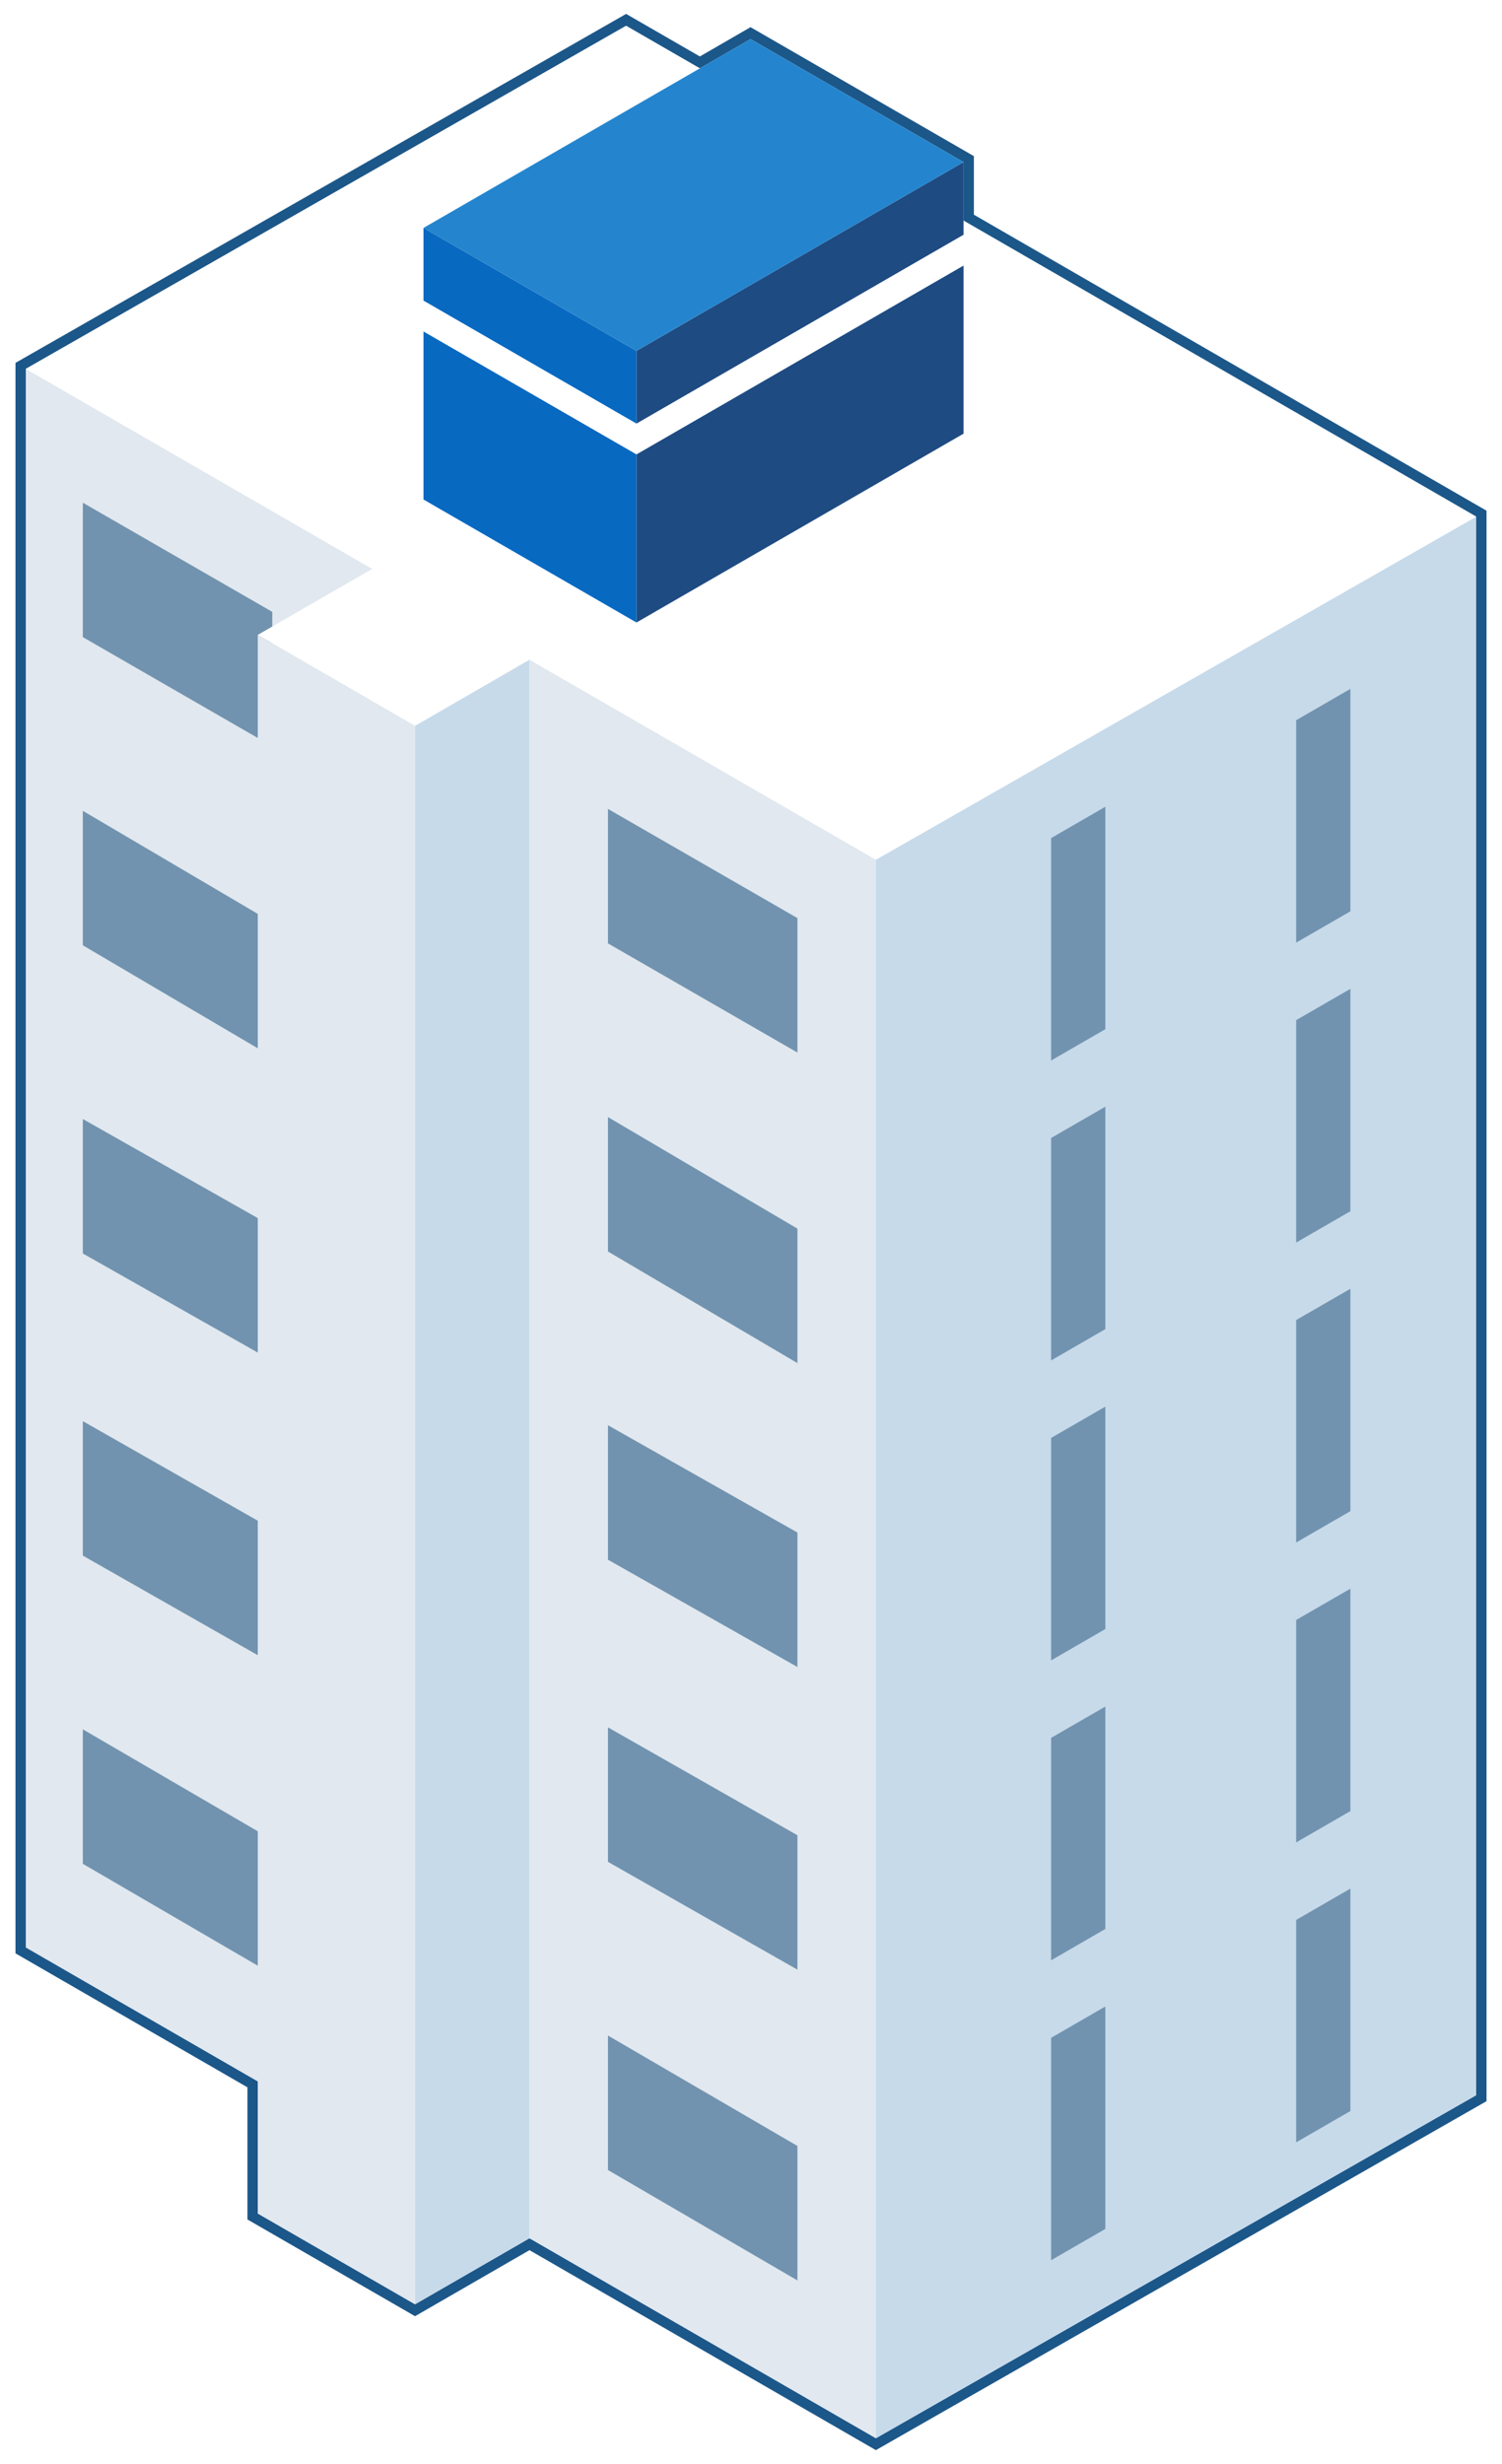<svg xmlns="http://www.w3.org/2000/svg" xmlns:xlink="http://www.w3.org/1999/xlink" viewBox="0 0 290.88 477.17"><defs><style>.a,.b{fill:none;}.b{stroke:#a19e9e;stroke-width:0.5px;}.b,.c{stroke-miterlimit:10;}.c{stroke:#1c5789;stroke-width:4px;fill:url(#a);}.d{fill:#fff;}.e{fill:#e1e8ef;}.f{fill:#c7daea;}.g{fill:#7193af;}.h{fill:#1e4b82;}.i{fill:#0869c1;}.j{fill:#2485ce;}</style><pattern id="a" width="48.19" height="27.82" patternTransform="translate(127.02 89.49) scale(1.19)" patternUnits="userSpaceOnUse" viewBox="0 0 48.19 27.82"><rect class="a" width="48.19" height="27.82"/><polygon class="b" points="72.28 55.64 96.38 41.73 72.28 27.82 48.19 41.73 72.28 55.64"/><polygon class="b" points="24.09 55.64 48.19 41.73 24.09 27.82 0 41.73 24.09 55.64"/><polygon class="b" points="-24.09 55.64 0 41.73 -24.09 27.82 -48.19 41.73 -24.09 55.64"/><polygon class="b" points="72.28 27.82 96.38 13.91 72.28 0 48.19 13.91 72.28 27.82"/><polygon class="b" points="24.09 27.82 48.19 13.91 24.09 0 0 13.91 24.09 27.82"/><polygon class="b" points="-24.09 27.82 0 13.91 -24.09 0 -48.19 13.91 -24.09 27.82"/><polygon class="b" points="72.28 0 96.38 -13.91 72.28 -27.82 48.19 -13.91 72.28 0"/><polygon class="b" points="24.09 0 48.19 -13.91 24.09 -27.82 0 -13.91 24.09 0"/><polygon class="b" points="-24.09 0 0 -13.91 -24.09 -27.82 -48.19 -13.91 -24.09 0"/></pattern></defs><polygon class="c" points="285.88 100.05 186.6 42.73 186.6 31.39 145.35 7.57 138.69 11.42 135.53 13.24 134.53 12.66 121.25 5 5 71.43 5 71.43 5 377.12 49.92 403.06 49.92 428.65 49.92 428.65 80.38 446.23 102.54 433.44 169.63 472.17 169.63 472.17 169.63 472.17 285.88 405.74 285.88 405.74 285.88 100.05 285.88 100.05"/><polygon class="d" points="285.88 100.05 186.6 42.73 186.6 31.39 145.35 7.57 135.53 13.24 121.25 5 5 71.43 5 377.12 49.92 403.06 49.92 428.65 80.38 446.23 102.54 433.44 169.63 472.17 169.63 472.17 285.88 405.74 285.88 100.05 285.88 100.05"/><polygon class="e" points="72.09 415.85 5 377.12 5 71.43 72.09 110.16 72.09 415.85"/><polygon class="e" points="62.24 305.14 57.65 302.49 57.65 276.45 62.24 279.1 62.24 305.14"/><polygon class="e" points="62.24 275.3 57.65 272.65 57.65 246.61 62.24 249.26 62.24 275.3"/><polygon class="e" points="62.24 245.46 57.65 242.81 57.65 216.77 62.24 219.42 62.24 245.46"/><polygon class="e" points="62.24 215.62 57.65 212.97 57.65 186.94 62.24 189.58 62.24 215.62"/><polygon class="e" points="62.24 394.65 57.65 392 57.65 365.97 62.24 368.62 62.24 394.65"/><polygon class="e" points="62.24 364.81 57.65 362.17 57.65 336.13 62.24 338.78 62.24 364.81"/><polygon class="e" points="62.24 334.98 57.65 332.33 57.65 306.29 62.24 308.94 62.24 334.98"/><polygon class="f" points="285.88 405.74 169.63 472.17 169.63 166.48 285.88 100.05 285.88 405.74"/><polygon class="f" points="102.54 433.44 80.38 446.23 80.38 140.54 102.54 127.74 102.54 433.44"/><polygon class="e" points="169.63 472.17 102.54 433.44 102.54 127.74 169.63 166.48 169.63 472.17"/><polygon class="g" points="52.73 263.52 16.04 242.74 16.04 216.7 52.73 237.48 52.73 263.52"/><polygon class="g" points="52.73 204.66 16.04 183.06 16.04 157.02 52.73 178.63 52.73 204.66"/><polygon class="g" points="52.73 382.3 16.04 360.93 16.04 334.89 52.73 356.27 52.73 382.3"/><polygon class="g" points="52.73 322.13 16.04 301.25 16.04 275.21 52.73 296.09 52.73 322.13"/><polygon class="g" points="52.73 144.53 16.04 123.38 16.04 97.35 52.73 118.49 52.73 144.53"/><polygon class="g" points="154.43 322.82 117.74 302.04 117.74 276 154.43 296.78 154.43 322.82"/><polygon class="g" points="154.43 263.97 117.74 242.36 117.74 216.33 154.43 237.93 154.43 263.97"/><polygon class="g" points="154.43 441.61 117.74 420.23 117.74 394.19 154.43 415.57 154.43 441.61"/><polygon class="g" points="154.43 381.43 117.74 360.55 117.74 334.51 154.43 355.4 154.43 381.43"/><polygon class="g" points="154.43 203.83 117.74 182.69 117.74 156.65 154.43 177.79 154.43 203.83"/><polygon class="e" points="80.38 446.23 49.92 428.65 49.92 122.95 80.38 140.54 80.38 446.23"/><polygon class="e" points="70.4 192.85 59.9 186.78 59.9 143.71 70.4 149.77 70.4 192.85"/><polygon class="e" points="70.4 250.93 59.9 244.87 59.9 201.79 70.4 207.86 70.4 250.93"/><polygon class="e" points="70.4 309.01 59.9 302.95 59.9 259.88 70.4 265.94 70.4 309.01"/><polygon class="e" points="70.4 367.1 59.9 361.03 59.9 317.96 70.4 324.02 70.4 367.1"/><polygon class="e" points="70.4 425.18 59.9 419.11 59.9 376.04 70.4 382.1 70.4 425.18"/><polygon class="g" points="203.56 205.37 214.06 199.31 214.06 156.23 203.56 162.3 203.56 205.37"/><polygon class="g" points="203.56 263.45 214.06 257.39 214.06 214.31 203.56 220.38 203.56 263.45"/><polygon class="g" points="203.56 321.54 214.06 315.47 214.06 272.4 203.56 278.46 203.56 321.54"/><polygon class="g" points="203.56 379.62 214.06 373.55 214.06 330.48 203.56 336.54 203.56 379.62"/><polygon class="g" points="203.56 437.7 214.06 431.64 214.06 388.56 203.56 394.63 203.56 437.7"/><polygon class="g" points="251.02 182.54 261.52 176.48 261.52 133.4 251.02 139.47 251.02 182.54"/><polygon class="g" points="251.02 240.62 261.52 234.56 261.52 191.49 251.02 197.55 251.02 240.62"/><polygon class="g" points="251.02 298.71 261.52 292.64 261.52 249.57 251.02 255.63 251.02 298.71"/><polygon class="g" points="251.02 356.79 261.52 350.72 261.52 307.65 251.02 313.71 251.02 356.79"/><polygon class="g" points="251.02 414.87 261.52 408.81 261.52 365.73 251.02 371.8 251.02 414.87"/><polygon class="d" points="285.88 100.05 121.25 5 5 71.43 72.09 110.16 49.92 122.95 80.38 140.54 102.54 127.74 169.63 166.48 285.88 100.05"/><polygon class="h" points="123.26 82.05 186.6 45.48 186.6 31.39 123.26 67.95 123.26 82.05"/><polygon class="h" points="123.26 120.55 186.6 83.98 186.6 51.41 123.26 87.98 123.26 120.55"/><polygon class="d" points="123.26 87.98 186.6 51.41 186.6 45.48 123.26 82.05 123.26 87.98"/><polygon class="i" points="82.01 58.23 123.26 82.05 123.26 67.95 82.01 44.14 82.01 58.23"/><polygon class="i" points="82.01 96.73 123.26 120.55 123.26 87.98 82.01 64.17 82.01 96.73"/><polygon class="j" points="82.01 44.14 123.26 67.95 186.6 31.39 145.35 7.57 82.01 44.14"/><polygon class="d" points="82.01 64.17 123.26 87.98 123.26 82.05 82.01 58.23 82.01 64.17"/></svg>